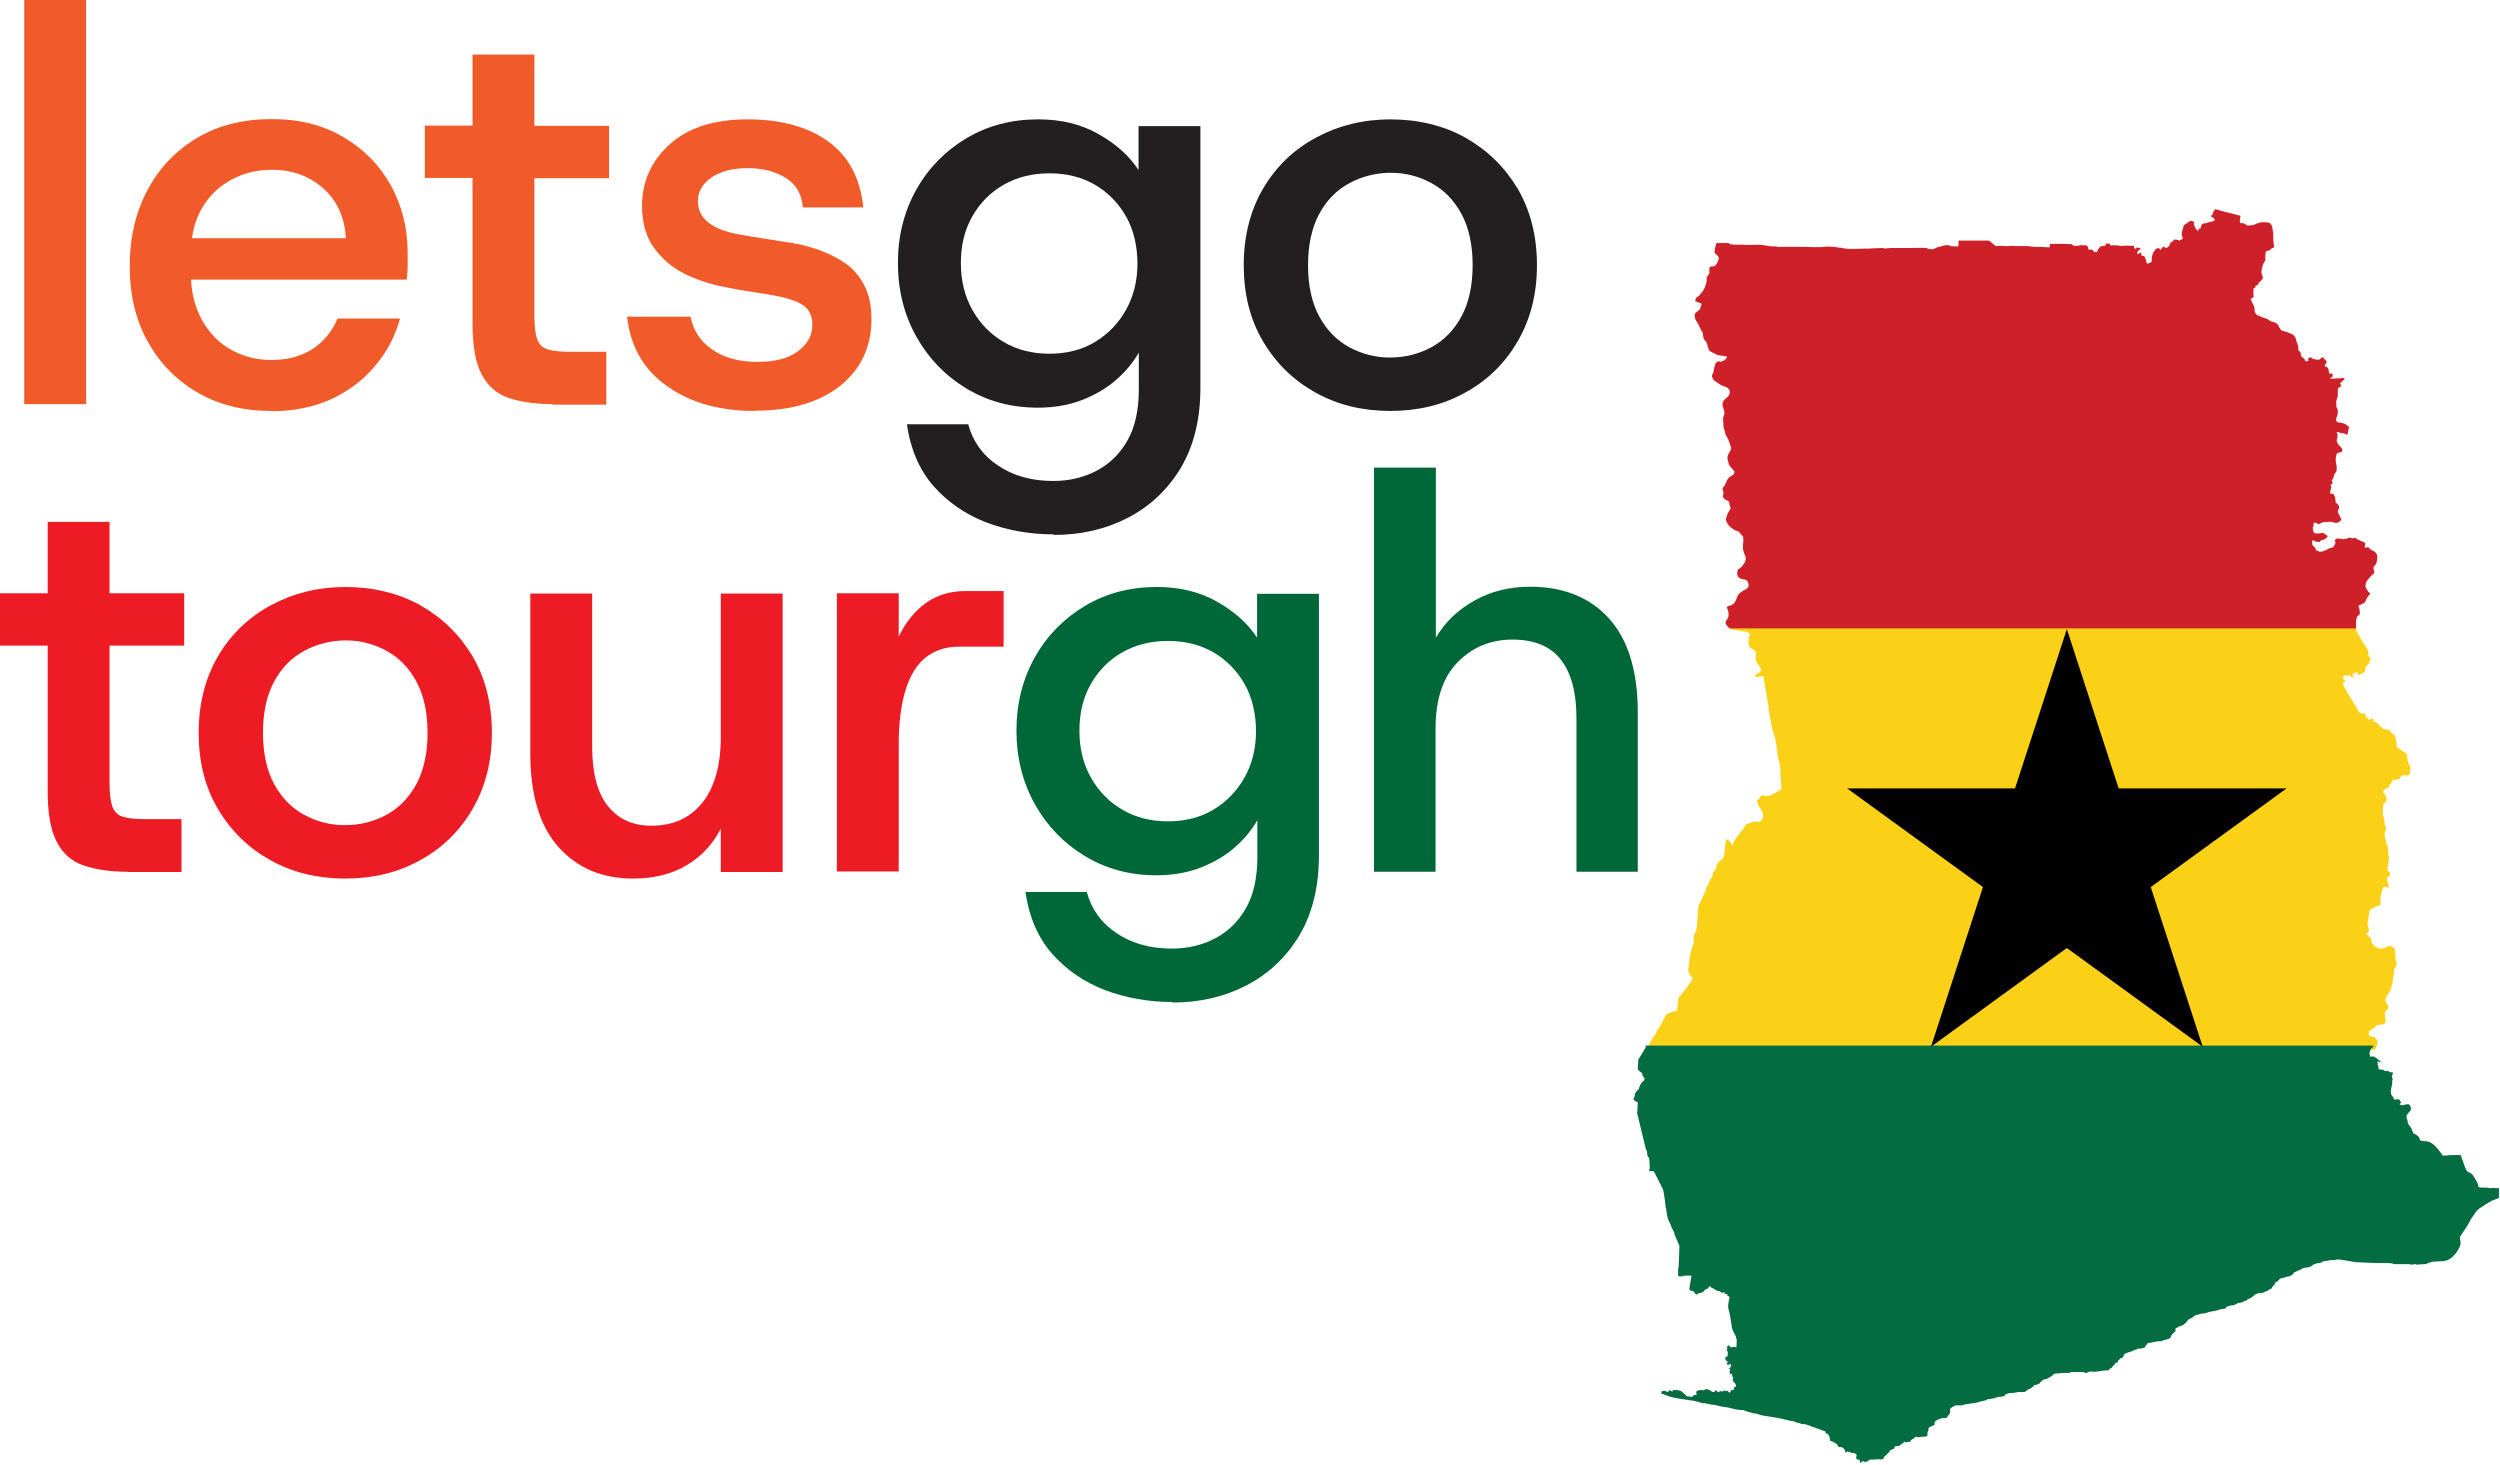 <?xml version="1.0" encoding="UTF-8"?>
<svg id="Layer_2" data-name="Layer 2" xmlns="http://www.w3.org/2000/svg" viewBox="0 0 91.74 53.76">
  <defs>
    <style>
      .cls-1 {
        fill: #f15b29;
      }

      .cls-2 {
        fill: #010101;
      }

      .cls-3 {
        fill: #231f20;
      }

      .cls-4 {
        fill: #ce2028;
      }

      .cls-5 {
        fill: #ed1c24;
      }

      .cls-6 {
        fill: #036c40;
      }

      .cls-7 {
        fill: #fbd118;
      }

      .cls-8 {
        fill: #006838;
      }
    </style>
  </defs>
  <g id="Layer_1-2" data-name="Layer 1">
    <g>
      <path class="cls-1" d="M.89,14.83V0h2.27v14.83H.89Z"/>
      <path class="cls-1" d="M9.95,15.08c-1.02,0-1.91-.22-2.69-.67-.78-.45-1.39-1.07-1.83-1.86-.45-.8-.67-1.72-.67-2.78s.22-1.99.66-2.81c.44-.82,1.05-1.45,1.83-1.91s1.69-.68,2.72-.68,1.88.22,2.63.66c.75.44,1.33,1.03,1.74,1.77.41.74.62,1.57.62,2.49v.44c0,.16-.01.33-.04.53H6.43v-1.52h6.26c-.04-.77-.32-1.38-.83-1.83-.51-.45-1.14-.68-1.88-.68-.54,0-1.03.12-1.48.36-.45.24-.82.59-1.09,1.05-.27.46-.41,1.05-.41,1.76v.58c0,.69.14,1.27.41,1.76.27.49.63.85,1.08,1.1s.94.37,1.47.37c.6,0,1.11-.14,1.52-.41.41-.27.71-.65.91-1.11h2.29c-.18.65-.48,1.23-.92,1.74-.43.52-.97.92-1.61,1.22-.64.29-1.37.44-2.19.44Z"/>
      <path class="cls-1" d="M20.27,14.83c-.63,0-1.17-.08-1.61-.23s-.77-.44-.99-.87c-.22-.42-.33-1.04-.33-1.85v-5.35h-1.75v-1.92h1.75V2h2.27v2.62h2.74v1.92h-2.74v5.05c0,.4.04.69.11.88.08.19.21.31.41.36.2.06.49.08.88.08h1.24v1.94h-1.98Z"/>
      <path class="cls-1" d="M27.7,15.08c-1.29,0-2.37-.3-3.22-.91-.86-.6-1.35-1.46-1.47-2.55h2.33c.1.51.36.91.8,1.21.44.3.99.45,1.65.45s1.14-.13,1.49-.39.53-.58.53-.97c0-.32-.11-.56-.34-.72s-.64-.29-1.25-.39c-.23-.04-.51-.08-.82-.13-.32-.05-.59-.1-.82-.15-.52-.1-1.01-.26-1.47-.49s-.83-.55-1.12-.96c-.29-.4-.43-.92-.43-1.53,0-.89.34-1.64,1.01-2.25.67-.61,1.63-.92,2.86-.92s2.21.27,2.96.81c.75.54,1.18,1.35,1.29,2.42h-2.22c-.04-.49-.25-.86-.64-1.09-.38-.23-.84-.35-1.38-.35-.56,0-1.01.12-1.34.35s-.49.52-.49.86c0,.63.5,1.04,1.5,1.22.15.03.33.06.53.09.2.03.4.07.62.1s.39.07.55.09c.36.04.72.12,1.09.24.37.12.71.28,1.03.48s.57.48.76.82c.19.34.29.78.29,1.3,0,.66-.17,1.24-.5,1.74-.34.5-.82.9-1.45,1.18s-1.39.43-2.29.43Z"/>
      <path class="cls-3" d="M38.68,19.61c-.89,0-1.72-.15-2.49-.44-.77-.3-1.41-.74-1.94-1.34-.52-.6-.84-1.35-.97-2.26h2.25c.17.63.53,1.14,1.09,1.51.56.38,1.24.57,2.02.57.58,0,1.11-.12,1.59-.37s.86-.62,1.14-1.11.42-1.12.42-1.87v-1.36c-.21.36-.48.69-.82.99-.34.3-.76.55-1.24.74-.48.19-1.03.29-1.65.29-.96,0-1.83-.23-2.61-.7-.78-.47-1.39-1.1-1.84-1.9-.45-.8-.68-1.71-.68-2.71s.23-1.9.68-2.7c.45-.8,1.07-1.42,1.84-1.88.78-.46,1.65-.69,2.63-.69.84,0,1.58.18,2.21.54.64.36,1.13.8,1.47,1.32v-1.61h2.27v9.6c0,1.15-.24,2.13-.72,2.94-.48.8-1.13,1.41-1.94,1.83-.81.42-1.72.63-2.72.63ZM38.51,12.98c.63,0,1.19-.14,1.67-.43.48-.29.86-.68,1.14-1.18.28-.5.42-1.07.42-1.7s-.14-1.24-.42-1.73c-.28-.49-.66-.88-1.14-1.16-.48-.28-1.04-.42-1.67-.42s-1.19.14-1.68.42c-.49.28-.87.67-1.15,1.16-.28.49-.42,1.06-.42,1.71s.14,1.22.42,1.72c.28.5.67.9,1.15,1.18.49.29,1.05.43,1.68.43Z"/>
      <path class="cls-3" d="M51.02,15.08c-1.02,0-1.93-.22-2.74-.67-.81-.45-1.45-1.07-1.93-1.88s-.71-1.74-.71-2.8.24-2.01.71-2.81c.47-.8,1.12-1.43,1.94-1.87s1.73-.67,2.73-.67,1.95.22,2.75.67,1.44,1.07,1.92,1.87c.47.8.71,1.74.71,2.81s-.24,1.99-.71,2.8-1.12,1.44-1.93,1.88c-.81.45-1.72.67-2.74.67ZM51,13.12c.56,0,1.07-.13,1.53-.38.46-.25.83-.63,1.1-1.13.27-.5.41-1.13.41-1.88s-.14-1.38-.41-1.88c-.27-.5-.64-.88-1.1-1.13s-.96-.38-1.49-.38-1.06.13-1.52.38c-.47.25-.84.63-1.11,1.13-.27.5-.41,1.13-.41,1.88s.14,1.38.41,1.88c.27.5.64.88,1.1,1.13.46.25.96.38,1.49.38Z"/>
      <path class="cls-5" d="M4.68,31.99c-.63,0-1.17-.08-1.61-.23s-.77-.44-.99-.87c-.22-.42-.33-1.04-.33-1.85v-5.35H0v-1.92h1.75v-2.62h2.27v2.62h2.74v1.92h-2.74v5.05c0,.4.04.69.11.88.08.19.21.31.41.36.2.06.49.08.88.08h1.24v1.94h-1.98Z"/>
      <path class="cls-5" d="M12.67,32.24c-1.02,0-1.93-.22-2.74-.67-.81-.45-1.45-1.07-1.93-1.88s-.71-1.74-.71-2.8.24-2.01.71-2.81c.47-.8,1.12-1.43,1.94-1.87s1.73-.67,2.73-.67,1.95.22,2.75.67,1.44,1.07,1.92,1.87c.47.8.71,1.74.71,2.81s-.24,1.99-.71,2.8-1.12,1.44-1.93,1.88c-.81.45-1.72.67-2.74.67ZM12.65,30.28c.56,0,1.07-.13,1.53-.38.46-.25.83-.63,1.1-1.13.27-.5.41-1.13.41-1.88s-.14-1.38-.41-1.88c-.27-.5-.64-.88-1.1-1.13s-.96-.38-1.49-.38-1.06.13-1.52.38c-.47.25-.84.63-1.11,1.13-.27.5-.41,1.13-.41,1.88s.14,1.38.41,1.88c.27.5.64.88,1.1,1.13.46.25.96.38,1.49.38Z"/>
      <path class="cls-5" d="M23.23,32.24c-1.14,0-2.05-.39-2.74-1.16-.69-.78-1.03-1.92-1.03-3.45v-5.85h2.27v5.62c0,.96.19,1.69.57,2.17s.91.73,1.6.73c.8,0,1.42-.28,1.87-.84.45-.56.68-1.37.68-2.41v-5.27h2.27v10.22h-2.27v-1.59c-.3.58-.72,1.03-1.27,1.35-.54.32-1.19.48-1.95.48Z"/>
      <path class="cls-5" d="M30.71,31.99v-10.22h2.27v1.59c.25-.52.58-.93.99-1.23.41-.29.89-.44,1.44-.44h1.42v2.04h-1.65c-.47,0-.86.13-1.19.38s-.58.65-.75,1.18c-.17.54-.26,1.21-.26,2.04v4.65h-2.27Z"/>
      <path class="cls-8" d="M43.03,36.77c-.89,0-1.72-.15-2.49-.44-.77-.3-1.41-.74-1.94-1.34-.52-.6-.84-1.35-.97-2.26h2.25c.17.63.53,1.14,1.09,1.51.56.38,1.24.57,2.02.57.58,0,1.11-.12,1.59-.37s.86-.62,1.14-1.11.42-1.12.42-1.87v-1.36c-.21.36-.48.69-.82.99-.34.3-.76.55-1.24.74-.48.19-1.03.29-1.65.29-.96,0-1.83-.23-2.61-.7-.78-.47-1.39-1.1-1.84-1.9-.45-.8-.68-1.71-.68-2.71s.23-1.9.68-2.7c.45-.8,1.07-1.42,1.84-1.88.78-.46,1.65-.69,2.63-.69.84,0,1.58.18,2.21.54.64.36,1.13.8,1.47,1.32v-1.61h2.27v9.6c0,1.15-.24,2.13-.72,2.94-.48.8-1.13,1.41-1.94,1.83-.81.42-1.72.63-2.72.63ZM42.86,30.14c.63,0,1.19-.14,1.67-.43.48-.29.86-.68,1.14-1.18.28-.5.42-1.07.42-1.7s-.14-1.24-.42-1.73c-.28-.49-.66-.88-1.14-1.16-.48-.28-1.04-.42-1.67-.42s-1.19.14-1.68.42c-.49.28-.87.67-1.15,1.16-.28.49-.42,1.06-.42,1.71s.14,1.22.42,1.72c.28.5.67.9,1.15,1.18.49.29,1.05.43,1.68.43Z"/>
      <path class="cls-8" d="M50.42,31.99v-14.83h2.27v6.24c.34-.58.82-1.03,1.43-1.37.61-.34,1.29-.5,2.03-.5,1.22,0,2.19.39,2.89,1.16s1.06,1.93,1.06,3.45v5.85h-2.25v-5.62c0-.96-.19-1.68-.58-2.17-.38-.49-.98-.73-1.77-.73s-1.48.28-2.02.84c-.54.56-.8,1.37-.8,2.41v5.27h-2.27Z"/>
    </g>
    <g>
      <path id="rect6" class="cls-7" d="M63.4,23s.1.08.13.1c.05.02.26.03.32.04,0,0,.05.03.07.03.03,0,.07,0,.11,0,.06,0,.12.05.17.08l.02.03s-.05.1-.05.16c0,.31-.03.28.23.44.06.04.03.28.03.34,0,.1.17.24.2.35,0,.06-.1.15-.16.15l-.05.05v.04s.01.03.01.03l.27-.02s.02.03.02.03l.08.5s.01.04.02.06c0,.02,0,.05,0,.07.02.15.06.29.08.44,0,.03,0,.07,0,.1l.09.52c.02.1.04.2.07.3.01.05.04.09.05.14.05.19.08.38.11.57,0,.04,0,.09,0,.13.02.12.06.23.09.35.03.18.02.37.03.55,0,.03.01.06.02.08,0,.08,0,.15.01.23,0,.02,0,.04,0,.06-.02.05-.35.21-.39.23-.09.05-.23.02-.32,0-.05.02-.09.1-.11.14l-.07.04v.05s.02.1.04.14c.09.14.27.36.13.53-.01.01-.05.07-.07.07-.06,0-.13,0-.19,0-.08.01-.31.07-.36.15-.02.04-.03.09-.06.13,0,.01-.05.04-.06.06-.12.15-.29.33-.33.53-.04-.03-.09-.1-.1-.15-.03-.03-.11-.06-.15-.07,0,.05,0,.1,0,.14,0,.01-.02.05-.02.06l-.04.4s-.02.03-.02.05c-.05.11-.09.09-.16.16-.03.03-.06.08-.1.11.01.14-.02.19-.13.28,0,.09-.01.13-.05.2-.03.05-.07.1-.09.15-.01.03-.02.06-.03.09-.02.05-.05.09-.07.14-.02.04-.02.08-.04.12-.03.07-.24.5-.25.54-.02.08-.01.13-.02.21-.02.2-.03.47-.06.67-.02.09-.09.17-.1.26,0,.07,0,.15,0,.22,0,.04-.03.1-.05.14-.1.29-.11.58-.15.87,0,.08.13.25.17.3-.14.25-.33.47-.52.69l-.06.48s-.3.08-.39.14c-.09.15-.22.43-.31.56-.02.03-.05.06-.06.09,0,0,0,.04,0,.04-.02.04-.06.08-.09.12l-.3.49h26.74s.01,0,.02-.01c.08-.14.15-.26.04-.4,0-.01-.04-.05-.06-.05-.07-.03-.14-.02-.2-.08v-.13s.04-.02.04-.02l.02-.04c.1-.03.17-.11.25-.18.08,0,.27,0,.3-.1.01-.11-.02-.21-.03-.32,0-.06.07-.11.11-.16,0,0,.03-.07.03-.08-.02-.08-.09-.13-.11-.22-.02-.14.11-.25.16-.36.03-.06.05-.14.07-.2.03-.09.07-.4.08-.51,0-.01,0-.06,0-.07.02-.06.11-.16.1-.22,0-.05-.03-.11-.04-.16-.01-.09-.02-.17-.01-.26,0-.04-.02-.11-.03-.15-.04-.05-.16-.09-.22-.09-.05.02-.09.05-.14.07-.27.1-.27-.05-.36-.04-.03-.03-.11-.14-.12-.14,0-.05-.02-.21-.07-.23l-.05.02v-.05s-.08-.06-.08-.06c.02-.03.06-.08.09-.09.05-.05-.06-.26-.04-.36.03-.14.07-.28.07-.43.03-.03.15-.1.19-.1l.03-.04c.07,0,.14-.04.2-.07,0-.03-.03-.14-.02-.23.02-.14.06-.28.11-.41.06-.02.14,0,.19.04.04-.12-.13-.33-.02-.42h.06s.01-.02.01-.02v-.15s-.03-.03-.03-.03h-.05c-.01-.16.02-.37.06-.51-.04-.04-.06-.35-.06-.43l-.03-.02c-.04-.16-.12-.39-.06-.54l.04-.03c-.01-.09-.06-.17-.07-.25,0,0,.01-.05,0-.06,0-.07-.04-.13-.05-.2-.02-.09-.01-.36.02-.44l.09-.06c.08-.27-.12-.28-.11-.38l.02-.06c.06-.04.14-.08.21-.11v-.08s.05-.04.05-.04c.03-.04.06-.09.07-.14h.02c.05,0,.18-.01.23-.04.14-.24.21-.07.36-.15.04-.06.04-.28.03-.35-.02-.02-.05-.04-.07-.07v-.08s-.01,0-.01,0l-.02-.02s-.01-.15,0-.2l-.04-.03v-.06s-.06-.02-.07,0c-.07-.07-.14-.13-.24-.16-.08-.08-.03-.4-.14-.51-.03-.02-.08-.04-.11-.06l-.02-.06c-.07-.07-.2-.05-.27-.09-.09-.06-.13-.13-.2-.2-.04-.04-.13-.04-.15-.06,0-.04-.02-.08-.04-.11h-.04s-.06.04-.06.04h-.05s-.03-.06-.03-.06c-.06-.02-.08-.09-.09-.15l-.03-.02h-.12s-.07-.05-.07-.05l-.2-.33s-.02-.05-.03-.07c-.02-.04-.06-.07-.08-.11-.07-.11-.14-.24-.2-.35-.03-.06-.07-.1-.09-.17l.02-.02v-.03s.07-.02.07-.02v-.02s-.05-.07-.06-.08l-.02-.05v-.05c.05-.07.11-.04.17-.04.03,0,.04-.03.08-.01l.06.08h.04s.03-.05.03-.05l-.04-.06v-.02s.05,0,.05,0c.03-.02.05-.05.09-.06h.03s.06.1.06.1h.02s.19-.09.21-.12c0-.06.02-.14.04-.2.03-.02.11-.09.12-.11,0-.03,0-.09.02-.1h.04s0-.03,0-.03c0-.07-.08-.1-.09-.16,0-.04,0-.09,0-.13,0,0,0-.02,0-.03-.08-.12-.43-.68-.44-.77,0-.03,0-.05,0-.08h-23.06Z"/>
      <path id="rect4" class="cls-6" d="M60.4,38.42l-.26.43-.02.03-.02.34c0,.06.12.13.16.16l.02.1s.09.1.08.13h-.03s-.02.07-.02.07h-.02c-.08.05-.14.22-.16.3l-.04.02s-.05.08-.09.12c0,.03-.02.16-.05.18v.06s.1.08.15.09c0,.04-.02.4-.02.41l.31,1.28s.05.12.05.13c.01.05,0,.19.07.21,0,.04.02.09.02.13,0,.14.03.24-.02.37.05-.01.12-.01.17,0,.05.05.26.51.3.58.02.04.04.06.05.1.03.11.05.3.07.42.01.07.01.14.02.2,0,.03.02.05.02.08.02.11.03.24.06.34.02.08.07.17.11.25.01.03.02.06.03.09.03.07.07.13.1.19,0,0,0,.04,0,.05l.19.44s-.03.7-.03.78c0,.02-.02.04-.02.06,0,.09,0,.18,0,.27.05,0,.07.01.11.01.05,0,.09-.02.14-.03.02,0,.05,0,.07,0,.06,0,.12,0,.17,0l-.08.51.05.04.1.02s.06.09.1.12h.04s.05-.05.05-.05c.03,0,.11,0,.12-.03h.05c0-.05.12-.14.17-.13l.02-.05.04-.02.03-.03.03.06c.17.05.14.12.32.13.02.02.05.04.07.06.03,0,.08-.01.1-.03l.02.08h.07s.02,0,.02,0v.07s.04,0,.04,0l.04.05c-.02.07-.07.3-.05.38.02.1.05.21.07.31.03.15.04.3.07.44.02.1.09.19.13.28.02.04.01.09.04.12,0,.06,0,.25-.01.3l-.11-.02-.09.03-.08-.08h-.02l-.06.07.04.05-.04.03c.06.12.04.07.04.23,0,0-.02.03-.02.03l-.07.02v.03c0,.08.04.11.11.15v.02s-.07,0-.07,0l.05.09.11-.04.02.09h-.04l.02.05h-.06s-.01.02-.01.02v.02s.06,0,.06,0v.02s-.02,0-.02,0v.08s-.02,0-.02,0v.02s.03.04.03.04v.05s.03-.02.04-.03h.02s.02.08.03.12l.02.02s0,.09-.02.12v.02s.06.01.06.01l-.02.04h.02s.02,0,.02,0c.01.01.04.09.05.11,0,.01-.01.03-.02.04h-.03s-.04.05-.04.05v.06s-.01.01-.01.01h-.09s-.02.07-.03.09h-.03s-.06-.06-.06-.06h-.08s-.03,0-.03,0l-.02-.05-.03.07h-.02s-.06,0-.09-.02l-.02.04-.02-.03-.04.05-.07-.09s-.06.03-.07.07h-.07c-.05-.04-.19-.14-.26-.09h-.03s-.02.03-.02.03c-.1-.02-.21-.03-.29.06.01.02.02.09.02.11h-.01s-.09,0-.09,0l-.06.07s-.14-.02-.19-.02c-.06-.05-.19-.19-.26-.21-.04-.02-.08.01-.13-.04l-.02.02h-.12s0,.06,0,.06l-.12-.06-.03.03v.03s-.02.01-.02.01l-.15-.05-.03.02h-.06s0,.1,0,.1h.04s.19.07.19.07l.11.04.23.05.51.08h.04s.09.02.09.02l.31.08h.07s.28.06.28.06h.08s.06.02.06.02l.23.05.21.03.28.07.16.02h.1s.19.07.19.07h.02s.2.06.2.06h.08s.17.06.17.06l.11.02.61.1.28.07h0s.22.04.22.04l.11.05h.05s.13.05.13.05h0s.1,0,.1,0l.14.04.07.03.55.2h0v.06s.08.03.08.03l.03.03.05.12v.09s.07.03.07.03l.11.05.09.07.05.09h.1s.06.03.06.03l.05.05.03.05v.08s.06-.04.06-.04h.05s.07.02.07.02l.07.03h.09s.08.06.08.06v.03s-.02.09-.02.09v.02s.03,0,.03,0v.04s.07,0,.07,0h.02s.02.04.02.04v.08h.02l.05-.04.04-.02h.04s.03.03.03.03h.02s.03-.02.03-.02h.02s.02.01.02.01l.09-.08h.05s.03,0,.03,0h.05s.13-.01.13-.01h.16s.04,0,.04,0l.04-.02.03-.07.12-.11.03-.04.05-.02v-.05s.03-.02.03-.02l.15-.07v-.07s.19-.03.19-.03l.06-.06.08-.04.02-.06.04.04.14-.02h.04s.02-.04.02-.04l.05-.05.1-.05v-.03s.06-.02.06-.02l.05.02h.06s.08-.02.08-.02h.03s.11,0,.11,0l.05-.02.03-.03v-.03s0-.08,0-.08l.04-.09v-.04s0-.03,0-.03l.05-.04.17-.07v-.02s0-.06,0-.06l.03-.06.1-.06.14-.05h.14s.05-.03.05-.03l.11-.16v-.03s0-.02,0-.02v-.06s0-.04,0-.04l.04-.04.1-.06.07-.03h.06s.17,0,.17,0h0s.08-.03.08-.03l.33-.05.13-.02.05-.02.3-.07.05-.04h.02s.03,0,.03,0l.2-.03v-.02s.07,0,.07,0l.05-.03h.04s.12-.01.12-.01l.09-.03.03-.05.14-.05h.05s.13-.01.13-.01h0s.17-.03.17-.03h.22s.12-.09.12-.09l.1-.04.05-.05.05-.02.03-.06h.04s.03,0,.03,0l.13-.06.03-.05.05-.03.02-.03.03-.02.15-.04h0s.18-.11.18-.11l.06-.06.07-.02h.09s.13-.02.13-.02h.29s.01-.01.01-.01l.03-.02h.23s.25,0,.25,0l.03.03h.07s.11-.05.11-.05h.07s.13.01.13.01l.36-.05h.07s.03,0,.03,0l.05-.02.05-.06.06-.02.03-.06.05-.03.04-.07.11-.06v-.02s0-.04,0-.04h.03s.04-.06.04-.06l.07-.02.04-.03.02-.05v-.03s.06-.05.06-.05l.13-.05.08-.02.13-.06.08-.02.03-.03h.03s.08,0,.08,0l.16-.04.02-.06.06-.06.03-.05h.06s.3-.06.3-.06h.13s.08-.04.08-.04h.03s.13-.04.13-.04l.08-.03.02-.03.04-.09.08-.09.06-.04v-.03s0-.04,0-.04v-.04s.04-.02.04-.02l.07-.04.1-.04.08-.03.12-.11.08-.1.12-.05.11-.09.08-.02.17-.05h.07s.26-.07.26-.07l.13-.02.22-.06.1-.02h.03s.06-.02.06-.02l.04-.06.18-.05h.08s.15-.08.15-.08l.13-.02.06-.03.1-.04h.02s.05-.05.05-.05l.1-.04.06-.04.09-.08.05-.03.13-.04h.1s.18-.08.18-.08h.02s.02-.02.02-.02l.05-.04h.05s.03-.04.03-.04l.05-.08.06-.04v-.02s0-.02,0-.02l.03-.05.08-.04.08-.09.04-.02.14-.03.08-.03h.01s.11-.02.11-.02l.1-.07.05-.07.29-.13.02-.02.1-.02.14-.02.07-.03.09-.07.16-.05h.08s.1-.06.1-.06l.2-.03.09-.02h.15s.08-.02.08-.02h.08l.39.06.08.02h.02s.13.02.13.02l.77.03h.19s.26,0,.26,0l.12.02.05.02h.11s.08,0,.08,0h0s.02,0,.02,0h.07s.27,0,.27,0l.09.02.14-.02.07.02.23-.02h.07s.11-.04.11-.04l.15-.05.41-.02.12-.03h.02s.13-.08.13-.08l.06-.05.12-.13.08-.12.07-.14.02-.07v-.13s-.02-.02-.02-.02v-.12s.04-.06.04-.06l.25-.38.11-.21h0s.12-.17.12-.17l.02-.04h.01s.05-.08.05-.08l.12-.11.33-.21.13-.07.25-.1v-.36c-.05,0-.1,0-.15,0-.01,0-.03-.01-.04-.01-.05,0-.13.02-.14.01-.05,0-.1-.02-.15-.02-.07,0-.23.02-.28-.04,0-.04-.01-.09-.03-.13-.02-.05-.17-.31-.22-.34-.04-.03-.14-.06-.17-.1-.05-.07-.19-.49-.22-.58-.22-.01-.44,0-.66.02l-.02-.03c-.13-.18-.3-.43-.53-.49-.09-.02-.18,0-.27-.04-.08-.08.03-.08-.16-.21-.02-.01-.05-.03-.07-.03-.07-.05-.07-.15-.11-.22-.02-.04-.11-.11-.1-.16h-.02c0-.11-.06-.2-.05-.3.05-.06.09-.13.15-.18.03-.09,0-.18-.08-.23-.09,0-.17.04-.26.04l-.07-.04.06-.05s-.04-.09-.06-.11l-.06-.03-.1.03-.03-.02s-.06-.08-.07-.13l-.04-.03s-.02-.1-.02-.13c0-.08.08-.31.05-.37l.02-.07-.03-.11.04-.11v-.03s-.1-.02-.13-.02c-.04-.06-.09-.05-.15-.03-.06-.05-.14-.08-.22-.06l-.03-.03s.01-.13-.04-.15l.02-.04-.03-.06.02-.02h.02l.08.05v-.02s0-.04,0-.04c-.1-.05-.15-.14-.26-.17h-.02s-.04,0-.04,0c-.01.01-.05.01-.06,0,0-.01-.02-.12-.02-.12,0-.05.06-.2.12-.22.01-.02.03-.04.04-.06h-26.75Z"/>
      <path id="rect8" class="cls-4" d="M81.26,7.73l-.04.03s-.01.09-.04.13h-.03s0,.03-.01.05l.02.03s.07.02.09.04l.02.08c-.09.05-.18.05-.27.08,0,0-.03.02-.04.02-.06.01-.09,0-.15.03-.03.02-.05.12-.05.14l-.03.03h-.04s-.02.03-.02.03v.05s-.03.01-.03.01c0-.02-.07-.1-.09-.12,0-.08-.09-.14-.02-.22-.05,0-.13-.05-.16-.03l-.24.16c0,.11-.08.21-.07.31,0,.05.03.12.04.18-.04.03-.09.05-.13.07-.03-.02-.15-.06-.19-.03-.03.04-.09.09-.14.11-.01.07-.05.16-.13.18h-.06s-.05-.05-.05-.05c-.03.01-.1.11-.12.13l-.05-.06h-.08c-.16.13-.2.3-.19.49-.04.03-.13.08-.18.07-.02-.09-.04-.18-.09-.26-.03-.02-.08-.03-.11-.03v-.02s0-.05,0-.05c0-.02-.03-.03-.05-.05-.02.01-.04.05-.04.07l-.07-.04v-.02s.05-.1.1-.1c.01-.02.02-.05.02-.07-.02,0-.09,0-.11-.02h-.02s-.03.05-.03.05h-.02s-.04-.02-.05-.04c0-.02,0-.05.01-.07h-.01c-.14,0-.29-.01-.44,0-.02,0-.03.01-.05.01-.03,0-.07-.02-.08-.02-.09,0-.2-.02-.29,0l-.04-.07h-.13s-.03.08-.03.08c-.05,0-.11.02-.17.02l-.09.11s-.03.08-.04.1h-.09s-.09-.09-.09-.09h-.13s-.02-.1-.02-.1l-.06-.06c-.07,0-.16,0-.23,0-.01,0-.05.02-.06.02-.06,0-.12,0-.17,0l-.08-.06c-.12,0-.25-.01-.37-.01-.14,0-.28,0-.42,0l-.02.13c-.11,0-.21-.02-.31-.02-.07,0-.14,0-.21,0-.1,0-.2-.02-.3-.03-.16,0-.33,0-.49,0-.01,0-.03-.01-.04-.01-.12,0-.25.03-.37,0-.08,0-.17.01-.25.01l-.25-.2c-.13,0-.27,0-.4,0-.11,0-.22,0-.33,0h-.38c-.03.06.02.18-.04.22-.03,0-.18-.03-.2,0-.15-.07-.22-.07-.38-.02l-.21.06s-.08.05-.09.05c-.05.01-.13,0-.18,0-.02-.01-.09-.04-.1-.04-.17-.01-.35,0-.53,0-.25,0-.5,0-.75,0-.08,0-.16.02-.23.02-.02,0-.07-.02-.08-.02l-.5.02s-.02.01-.02.01c-.1-.02-.22,0-.32,0-.14,0-.3.01-.44,0-.09,0-.19-.03-.28-.04-.01,0-.04,0-.05,0-.03,0-.06-.02-.09-.02-.09-.01-.19-.02-.28-.02,0,0-.03,0-.04,0-.08,0-.17.01-.25.02-.09,0-.18,0-.27,0-.09,0-.17-.01-.26-.01-.04,0-.08,0-.12,0-.14,0-.27,0-.41,0h-.43c-.06.01-.13-.02-.19-.02-.05,0-.1,0-.14,0,0,0-.02,0-.03,0-.06-.01-.33-.06-.38-.06-.21,0-.42.02-.63,0h-.02s-.27,0-.31,0c-.05,0-.08-.02-.13-.01l-.07-.05c-.15,0-.3,0-.44,0-.03.05-.04.17-.06.19,0,.04,0,.1-.02.13.04.15.25.13.12.37-.02.05-.05.1-.09.14-.03.02-.11.04-.15.03-.02.01-.05.02-.06.04-.01.07,0,.12,0,.18,0,.07-.08.12-.1.18,0,0,0,.1,0,.11-.01.09-.07.29-.13.37-.04.05-.09.12-.13.17-.1.1-.13.05-.16.2,0,0,0,.02,0,.03h.04s.05.04.05.04c.03,0,.11.02.13.04.02.03,0,.07-.02.1-.02.04,0,.09-.05.13-.1.09-.2.11-.17.26l.02.08c.03.07.09.14.12.2.03.06.05.13.09.2,0,.01.05.07.05.07.03.08.02.18.06.27.03.05.08.08.1.13.04.1.04.22.11.3,0,0,0,.01.01.01l.26.13c.1.04.32.03.37.08-.02.04-.07.1-.11.13-.03,0-.08.02-.1.05-.01,0-.08-.02-.09-.02-.17,0-.17.26-.2.38,0,.03-.07.14-.06.17.04.12.07.15.18.22l.15.1c.1.05.21.05.29.15.06.08.04.19-.02.26-.05.06-.12.1-.17.16l-.04.1c-.02.1.09.3.07.37,0,.02-.04.16-.05.17,0,.02,0,.04,0,.06.01.09.01.27.03.33.01.04.04.08.05.13,0,.01,0,.06,0,.07.03.06.07.12.1.17.02.04.13.35.12.37-.16.31-.17.26-.09.56.02.09.22.24.21.3,0,.02-.03.08-.05.09-.04.04-.11.06-.15.1-.09.08-.1.19-.16.29-.03.04-.08.09-.08.14.04.12.05.13.01.26.05.17.18.11.23.22.02.09.03.15.06.23-.09.13-.15.25-.18.4.05.18.15.29.32.39.04.03.11.03.15.06.06.05.11.13.17.19v.05c.02.14-.04.3,0,.44.07.28.18.3-.02.56-.05.06-.09.12-.17.14-.02.03-.03.11-.03.15,0,.14.07.18.21.22.02,0,.05,0,.08.01.06.01.11.09.12.15.05.2-.15.21-.26.3l-.07.06s-.05.05-.06.07c-.07.19-.12.37-.36.39l-.05.06c.08.09.09.27.05.38-.02.04-.06.08-.08.13-.04.09.07.19.15.25h22.98c-.01-.09,0-.18,0-.27,0-.06.03-.17.08-.21h.02s.02-.02.02-.02c.04-.05,0-.25-.03-.31v-.03c.09-.03.16-.07.23-.11.05-.1.1-.23.19-.31v-.03c-.07-.04-.14-.18-.17-.25.02-.04,0-.09.02-.13.01-.06.22-.31.29-.34l.02-.06s-.02-.08-.03-.12c-.02-.11.07-.1.1-.2.08-.26.05-.41-.21-.5-.02-.03-.06-.08-.09-.09-.02,0-.1.02-.12.03,0-.03,0-.12.02-.14,0-.02-.01-.04-.02-.06l-.07-.03s-.18-.08-.21-.09c-.03-.02-.05-.05-.09-.05-.03,0-.07.01-.1.02-.09-.07-.1-.02-.18,0-.05.01-.1.02-.15.03h0s-.03-.01-.03-.01c-.06-.01-.13-.02-.19-.02l-.09.06s.02.05.03.07v.04s-.05.12-.1.16c-.04.02-.1.02-.12.03-.13.06-.24.15-.39.12l-.04-.04h-.06s-.01-.01-.01-.01v-.03c0-.06-.07-.1-.12-.15,0-.04-.03-.12-.01-.16l.02-.02h.04s.07.05.07.05c.04,0,.1,0,.13.01.09-.04,0-.08.19-.09.03-.06.11-.05.11-.13l-.02-.03c-.06,0-.09-.08-.15-.08-.08,0-.25.05-.32-.01-.03-.03-.06-.16-.05-.2.01-.01.02-.02.03-.04v-.1s.03-.03.03-.03h.05s.08.05.08.05c0,0,.04,0,.04,0,.01,0,.14-.07.15-.07.02,0,.03,0,.04,0,.07,0,.21-.02.25-.01.06,0,.13.04.19.04.06,0,.2-.08.19-.15-.04-.03-.05-.08-.07-.13-.02-.05-.06-.07-.06-.13,0-.13.1-.11.02-.26-.02,0-.05-.03-.06-.05l-.04-.02c0-.09-.02-.28-.1-.33-.02,0-.1,0-.11-.02v-.03c.01-.05.05-.15.05-.2,0,0-.02-.07-.02-.09l.02-.02h.04s.01-.04.01-.04l-.03-.09s.05-.07.06-.11c.01-.02.01-.06.02-.09.04-.08.1-.11.1-.22,0-.18-.08-.33-.01-.52,0,0,0-.01,0-.02.06-.09.17-.05.21-.11v-.04c.03-.06-.11-.16-.14-.21-.12-.18-.02-.18-.03-.37,0,0-.03-.05-.03-.06v-.02s.03-.01.03-.01c.04,0,.14.07.24.05l.07.05h.03s.03-.02.04-.04c-.03-.04.07-.2.03-.26h-.02c-.17-.19-.37-.1-.43-.19l-.02-.07c.03-.07.08-.23.07-.32,0-.05-.04-.11-.06-.15.02-.06,0-.11,0-.17,0-.06.06-.19.06-.23,0-.08,0-.17,0-.25,0,0,.02-.03.02-.04.04,0,.11-.06.12-.1h-.03s-.03-.06-.03-.06c.05-.06.11-.11.17-.15v-.02s-.07-.04-.09-.03c-.04,0-.08.02-.12.02-.05,0-.08-.02-.14.01-.03-.02-.13,0-.18,0v-.02s.07-.06.09-.07c0-.02,0-.05,0-.07l-.04-.04h-.02s-.03.02-.03.02h-.02c-.08-.13.03-.22-.18-.28v-.04s.07-.1.07-.1c-.02-.12-.06-.06-.12-.18h-.07s-.04.04-.05.06c-.04.04-.21.01-.26-.01-.03-.01-.05-.04-.08-.06h-.03s-.05.04-.07.05c0,.02.02.07,0,.09-.02,0-.06,0-.08.01-.03-.01-.06-.09-.07-.11-.06-.01-.1-.07-.12-.13v-.06c0-.05-.09-.08-.09-.13,0-.03,0-.07,0-.1,0-.03-.05-.14-.06-.18-.06-.26-.11-.27-.35-.36-.05-.02-.13-.03-.19-.06-.09-.05-.11-.17-.17-.24-.06-.07-.19-.07-.26-.11-.02-.01-.05-.04-.08-.06-.05-.02-.36-.13-.39-.15-.05-.03-.09-.09-.1-.14-.01-.05,0-.13-.02-.18-.02-.06-.12-.21-.12-.28.01-.02.07-.05.1-.06v-.03s0-.14-.02-.18l.03-.05-.02-.04v-.03s.05,0,.05,0c0-.02.04-.1.06-.11h.04s.05-.08.06-.11c.07-.05.13-.09.14-.19-.03-.06-.06-.14-.05-.21.01-.14.05-.29.14-.4,0-.12-.01-.21.02-.33.03-.03.09-.03.13-.04.04-.04.08-.1.14-.09l.02-.02.02-.05c-.05-.1-.04-.38-.04-.49,0-.02-.01-.05-.02-.08-.02-.16,0-.14-.1-.27,0,0-.07-.03-.09-.03-.1,0-.23-.02-.33.02-.06.02-.12.05-.17.07-.06.02-.22.03-.27.02l-.02-.03s-.08-.04-.09-.05h-.11c-.06-.04,0-.22,0-.27-.21-.06-.42-.11-.63-.16-.1-.03-.21-.07-.31-.08Z"/>
      <path id="path10" class="cls-2" d="M75.84,23.07l4.99,15.34-13.05-9.48h16.13l-13.05,9.48,4.99-15.34Z"/>
    </g>
  </g>
</svg>